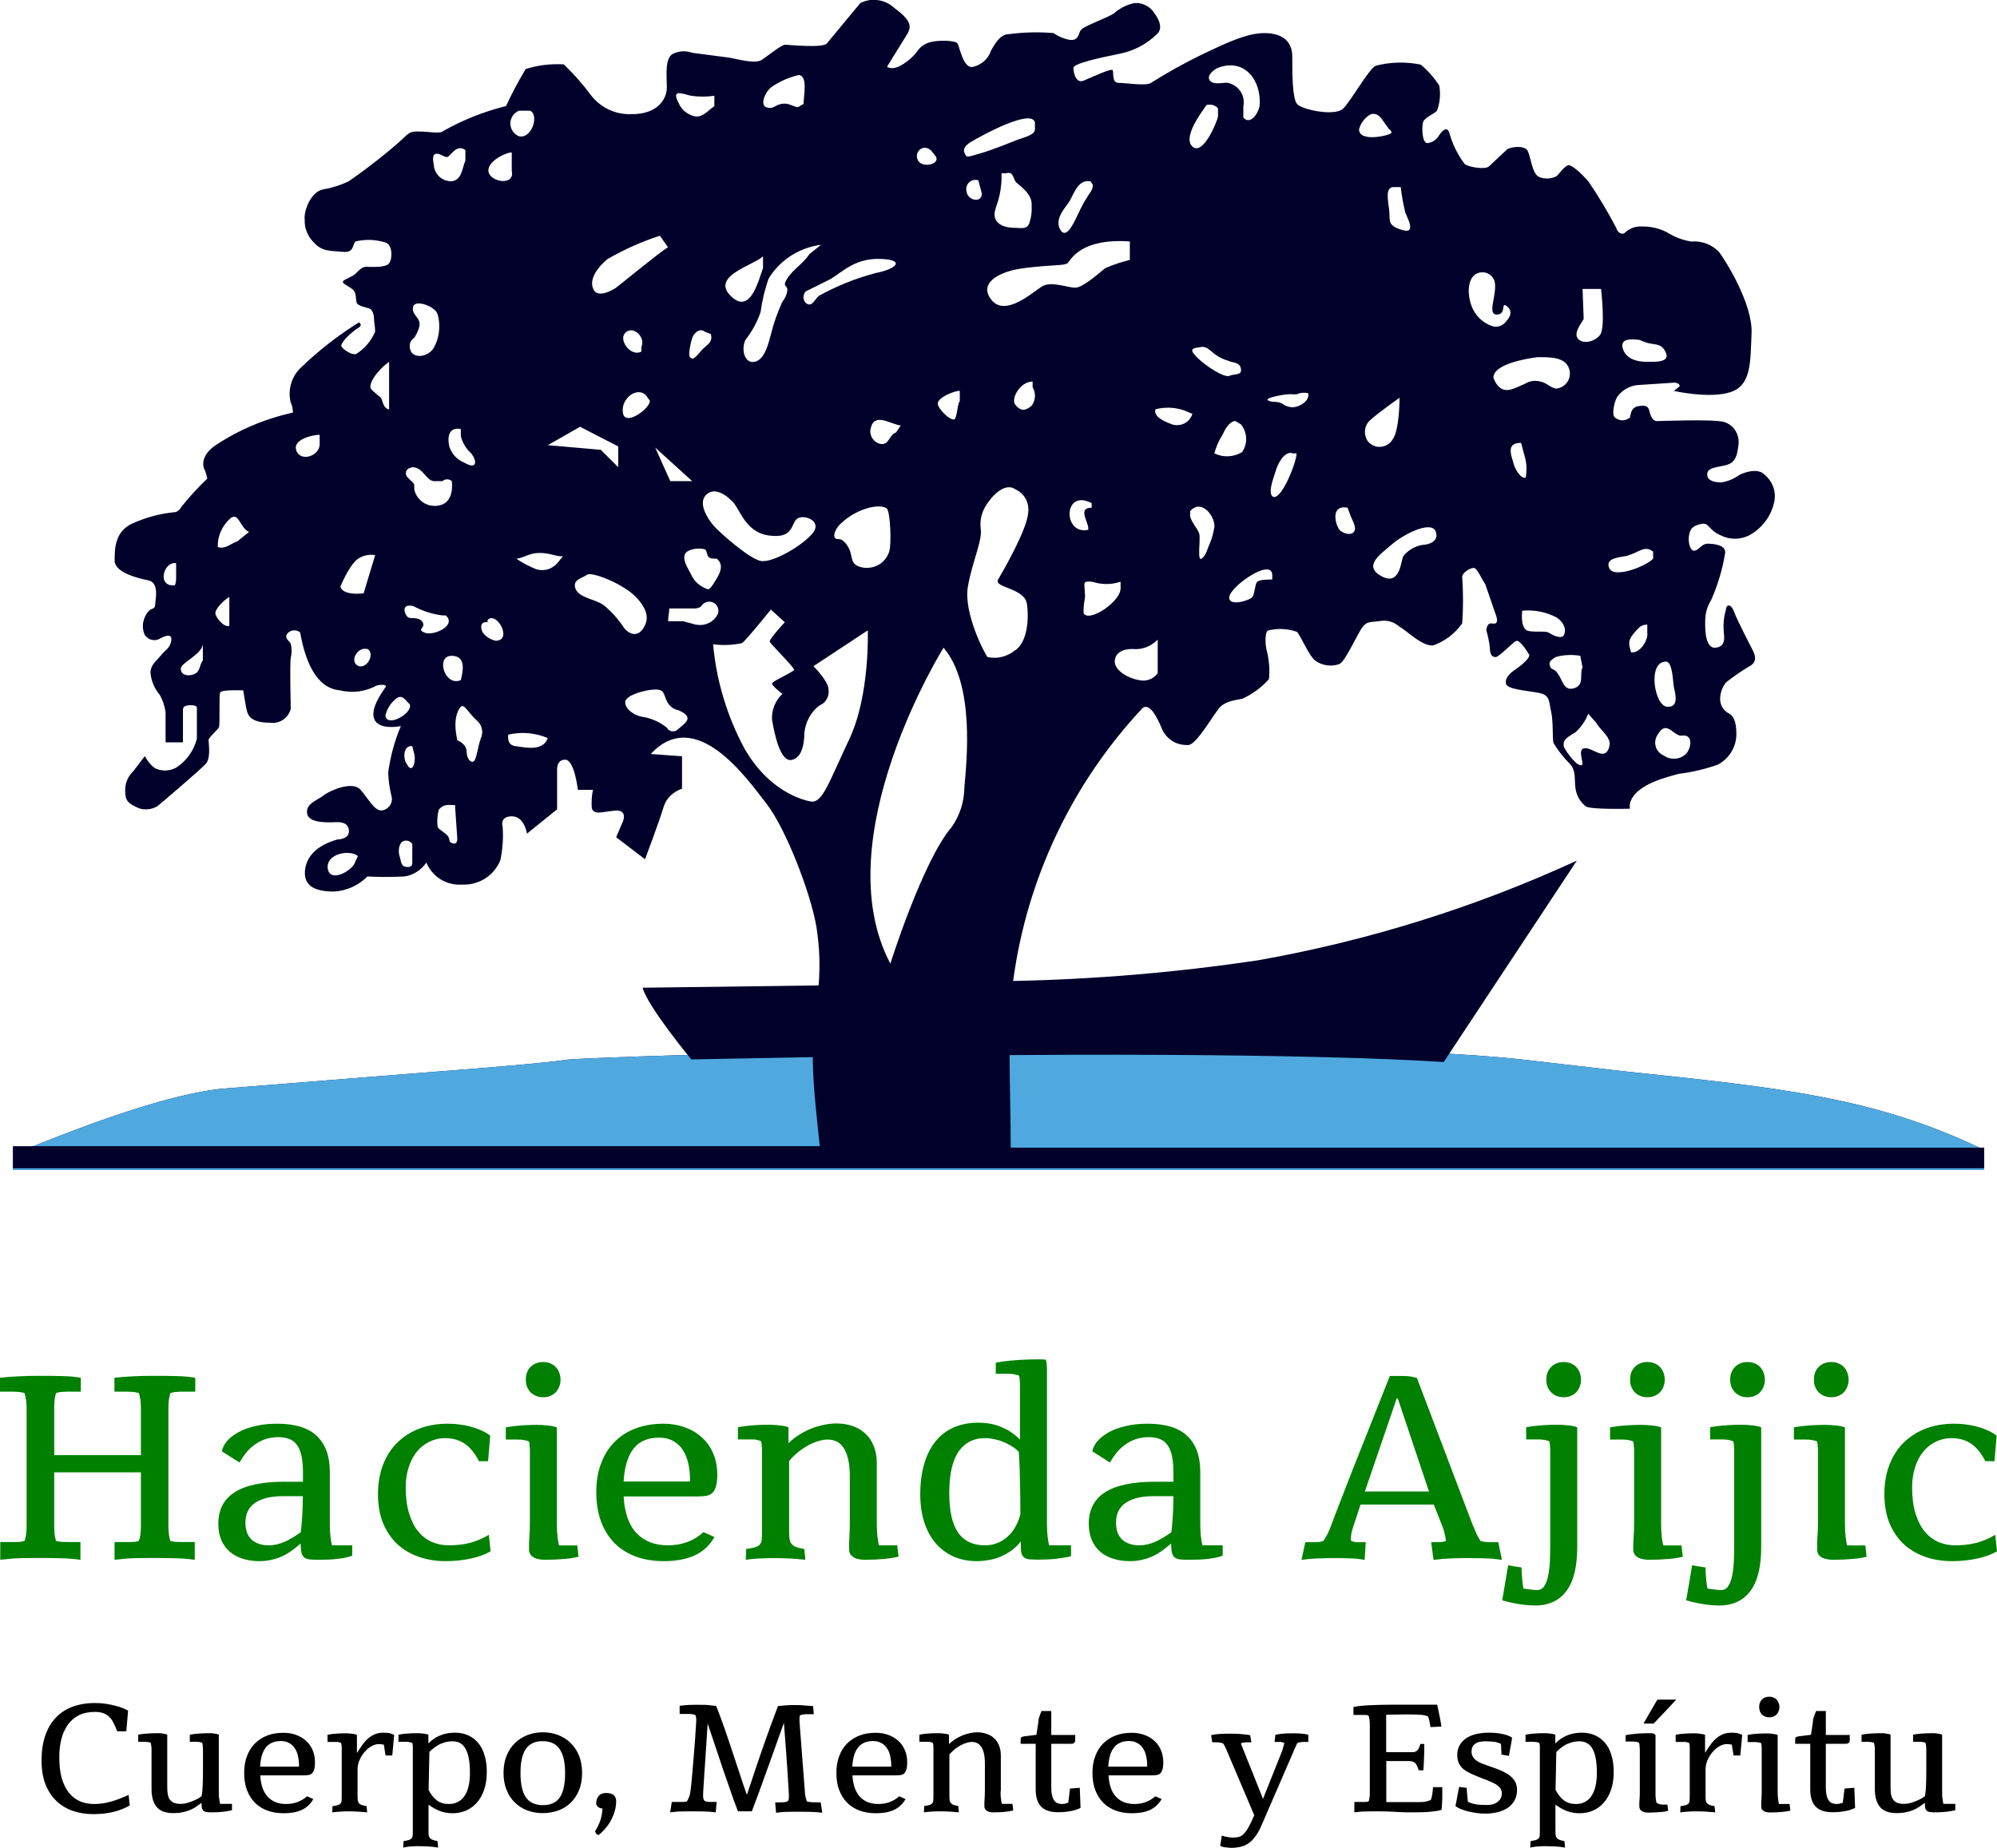 <svg xmlns="http://www.w3.org/2000/svg" id="Layer_1" data-name="Layer 1" viewBox="0 0 157.61 145.87"><defs><style>      .cls-1 {        fill: #4fa9df;      }      .cls-2 {        fill: green;      }      .cls-3 {        fill: #00002a;      }    </style></defs><path class="cls-3" d="M156.23,90.6c-8.5-4.02-15.9-4.75-28.05-6.03l-7.86-.91c-17.63-2.01-73.91-.27-75.64,0-1.74.27-6.39.64-12.33,1.1l-14.89,1.19c-5.12.55-13.06,3.84-15.16,4.66h-1.28v1.74h155.58v-1.74h-.37Z"></path><path class="cls-1" d="M156.23,90.6c-8.5-4.02-15.9-4.75-28.05-6.03l-7.86-.91c-17.63-2.01-73.91-.27-75.64,0-1.74.27-6.39.64-12.33,1.1l-14.89,1.19c-5.12.55-13.06,3.84-15.16,4.66h-1.28v1.74h155.58v-1.74h-.37Z"></path><path class="cls-3" d="M156.6,90.6h-76.83c0-2.56-.09-5.02-.09-7.31,24.85-.18,34.26.55,34.26.55l10.51-15.9c-8,3.68-16.45,6.32-25.12,7.86-6.41.96-12.88,1.51-19.37,1.64,1.08-8.08,4.66-15.62,10.23-21.56.55-.37,1.1.64,1.55,1.74.18.37.47.69.82.9.36.21.77.31,1.19.29.64.09,2.1-2.56,2.56-3.01.46-.46,1.28-.55,1.74-.64.8-.37,1.52-.89,2.1-1.55.08-.77.01-1.54-.18-2.28-.09-.27-.18-1.37.09-1.55.75-.2,1.55-.16,2.28.09.27.18.91,1.83,1.46,2.28.27.2.59.32.92.37.33.05.68.01.99-.1.46-.18,1.46-2.47,1.83-2.92.37-.46.55-.37,1.28-.46.29-.06.59-.06.88.02.29.08.55.23.77.43.55.27,1.74,1.55,2.65,1.46.92-.33,1.72-.94,2.28-1.74.09-1.22.09-2.44,0-3.65,0-.37.64-.73.91-.73s.64.91.91,1.28l.82,2.38c.18.46.18.82-.27.73-.46-.09-.46.55-.46.55.12.42.21.85.27,1.28,0,.64.18.82.46.82s1.37-1.19,1.64-1.28c.27-.09.91.91,1.01,1.1.09.18-.46.73-1.01,1.1-.55.37-.91.73-.82,1.19.09.46,1.83.55,2.65.73.82.18.73.64.91,1.46.18.82.09,2.01.18,2.47.36.6.79,1.15,1.28,1.64.55.55.36,1.37.46,1.92.07.58.36,1.1.82,1.46.46.27,3.47.18,3.47.18v-.37c.37-1.64,3.29-2.19,3.84-2.38,1.06-.13,2.1-.37,3.11-.73.45-.24.82-.59,1.08-1.03.26-.44.39-.93.38-1.44,0-1-.27-1.37-.55-1.55-.21-.1-.39-.25-.52-.45-.13-.19-.2-.42-.21-.65-.01-.5.15-.98.46-1.37.64-.5,1.31-.96,2.01-1.37.46-.37.27-.82.09-1.19-.18-.37-1.19-2.28-1.46-3.01-.27-.73-.64-.55-.64-.18-.16.53-.22,1.09-.18,1.64,0,.37.27,1.28-.64,1.37-.91.09-.82-1.83-.82-2.1,0-.58.15-1.15.46-1.64.52-1.17.89-2.39,1.1-3.65.18-.73-.91-.82-1.37-.82s-.64.46-1.01.55c-.37.09-.55-.73-.46-1.19.09-.46.18-.73.91-.91s.55.46,1.64.91c.39.19.82.27,1.26.24.43-.03.85-.18,1.21-.42.46-.3.85-.69,1.15-1.14.3-.46.5-.97.59-1.51.05-.38,0-.76-.15-1.11-.14-.35-.38-.66-.68-.9-.55-.55-1.74-.09-2.01.09-.41.29-.88.48-1.37.55-.64,0-1.19-.18-1.1-.73s1.19-.46,1.74-.73c.55-.27.64-.82.73-1.64.02-.36-.08-.71-.27-1.01s-.49-.52-.82-.64c-.64-.27-5.12-.09-5.39-.09s-.46-.37-.55-.73c-.09-.37-.18-.55-.82-.46-.64.09-.64.55-.73.91-.17.14-.38.22-.59.22s-.43-.08-.59-.22c-.27-.18-.09-1.19.18-1.64.18-.25.42-.46.68-.62.27-.16.56-.26.87-.3l2.74-.18c.64-.09.64.27.64.27l-.46.37s2.83.64,4.48.09c1.65-.55,1.55-2.38,1.65-4.66.09-2.28-2.01-5.66-2.56-6.39-.28-.3-.62-.52-1-.67-.38-.14-.79-.2-1.19-.16-.68-.11-1.34-.36-1.92-.73-.62-.32-1.31-.48-2.01-.46-.23-.01-.47.02-.69.1-.22.08-.42.2-.59.36-.27.27-.64,0-.73-.37-.66-1.26-1.39-2.48-2.19-3.65-.55-.64-1.28-1.28-1.55-1.28s-.73.64-.91.82c-.18.18-.91.37-1.46.09-.55-.27-.64-1.74-.91-2.1-.27-.37-1.19-.27-1.55-.09l-1.46,1.37c-.27.27-1.55.09-1.92-.18-.54-.71-.94-1.52-1.19-2.38-.18-.73-.64-.18-.82.09-.09.17-.22.32-.38.43-.16.11-.34.18-.54.21-.46,0-.46-1.28-.36-1.64.09-.37.82-.64,1.1-.91.24-.64.3-1.34.18-2.01-.41-.61-.9-1.17-1.46-1.64-1.18-.24-2.4-.21-3.56.09-.55.27-1.92,2.74-2.56,3.38-.64.64-3.29.09-3.65-.37-.37-.46-.37-2.47-.37-3.75s-.91-1.92-2.47-1.83c-1.55.09-3.75,1.28-4.57,1.64-1.41.68-2.79,1.45-4.11,2.28-.37.27-2.01,0-2.56,0s-.37-.82-.46-1c-.09-.18-1.64.55-2.28.82-.64.27-.82-.64-.82-1s2.19-.82,3.56-1.1c1.14-.21,2.19-.75,3.01-1.55.64-.55,0-1.46-.37-1.92-.17-.19-.39-.33-.62-.43-.24-.09-.49-.14-.75-.12-.61.12-1.18.41-1.64.82-.37.27-2.1.91-2.47,1.19-.37.27-.18.55-.55.82-.37.27-1.37-.18-1.74-.46-1.19-.1-2.38-.07-3.56.09-.73,0-1.19,1-1.37,1.28-.1.31-.28.59-.52.82-.24.22-.53.38-.85.46-.82.27-1.1-1.55-1.28-1.83-.18-.27-1.64-.27-2.19-.09-.41.11-.77.37-1,.73-.39.5-.89.91-1.46,1.19-.64.27-.91,0-.91,0l1.64-2.65c.27-.55.27-1-1.1-2.01-.35-.32-.8-.53-1.27-.59-.47-.07-.95.01-1.38.23l-2.65,3.2c-.37.37-3.01.09-3.29.09s-1.28.82-1.83,1.19c-.55.37-2.01-.09-2.65-.18l-2.83-.37c-.25-.09-.52-.13-.79-.12-.27.02-.53.09-.77.21-.64.37-.46,1.74-.46,2.65s-.73,2.1-2.74,2.1c-.63.03-1.27-.09-1.84-.36-.57-.27-1.07-.68-1.45-1.19-.63-.85-1.34-1.64-2.1-2.38-1.02-.06-2.04.06-3.01.37-.57.95-1.09,1.92-1.55,2.92-1.76.44-3.45,1.11-5.02,2.01-.18.18-1.19,0-1.83,0s-.73,0-1.37.64c-1.33,1.18-2.74,2.28-4.2,3.29-.64.31-1.31.52-2.01.64-1,.18-1.55,1.74-1.46,2.38-.02.34.04.68.17.99.13.32.32.6.56.83.64.73,1.37.64,2.28.73.91.09.73-.55,1-.82.78-.19,1.61-.16,2.38.09.55.18.55,1.28.27,1.64-.27.37-1.55.27-1.83.27s-.55.27-.82.55c-.27.27-1,.46-1,.64s.55.37.82.64c.27.27.18.73.27,1,.09.27.73.37,1,.46.27.09.37.55.37.82s.09.64.09,1.01c-.3.71-.81,1.32-1.46,1.74-.27.18-1-.27-1.19-.55-.18-.27.82-1.19,1.28-1.46.46-.27.09-.46.09-.46-1.64,1.02-3.18,2.22-4.57,3.56-.37.34-.64.78-.78,1.26-.14.48-.16.99-.04,1.48.12.26.18.54.18.82-2.22.49-4.33,1.38-6.21,2.65-1.1.82-.91,1.64-.73,1.92.08.21.14.42.18.64-.72.69-1.39,1.42-2.01,2.19-.27.46-.55.46-.55.46-1.17.11-2.31.42-3.38.91-1.37.64-1.37,2.01-1.37,2.92s1.74,1.37,2.65,1.55c.91.18.55,1.55.55,1.92s-.27.27-.46.46c-.25.25-.41.56-.48.9-.07.34-.03.7.11,1.02.06.1.15.19.25.26.1.07.21.12.33.14.12.03.24.03.36,0,.12-.02.23-.07.34-.14.18-.09.91-.46.82.18-.09.64-.46.73-.82,1.19-.37.46-.82.73-.82,1.37.05.64.31,1.25.73,1.74.24.42.39.89.46,1.37v2.38h1.37v-2.56c0-.27.18-.37.64-.37s.46.18.46.18v2.47c-.24.94-.83,1.76-1.64,2.28-.24.13-.5.2-.77.22-.27.02-.54-.03-.79-.13-.46-.18-.91-1-.91-1l-.91,1.19c-.21.2-.38.44-.49.71-.11.27-.16.56-.15.85,0,.82.27,1,1.1,1.37.24.08.5.1.75.07.25-.03.5-.12.71-.25,0,0,3.47-2.92,3.84-3.38.37-.46.18-1.64.18-1.83s.73-.82.82-1c.09-.18,0-2.47.09-2.74.09-.27,1.83-.18,1.83-.18,0,0,.18,1.19.27,1.55.09.37.27,1,1.83,1,.36.06.73-.03,1.04-.23.3-.2.52-.51.61-.87,0,0-.09-3.56,0-4.02.09-.36.09-.74,0-1.1-.09-.27-.64-.46-.18-.91.13-.1.29-.16.46-.16s.33.06.46.16c.37,2.1,1.19,4.39,3.11,4.57.99.25,2.03.12,2.92-.37.27-.09.82-.09.73.09-.09.18-1.28,1.64-.91,2.56.37.91,2.1.55,2.1.55-.5,1.17-.83,2.4-1,3.65.02.65.11,1.29.27,1.92.03.13.03.26,0,.38-.03.13-.08.25-.16.35-.08.1-.18.19-.29.25-.11.06-.24.1-.37.11-.55,0-1-.91-1.64-1.64-.64-.73-2.47.09-2.92.46-.46.37-1.46.64-1.28,1.46.18.82,2.01.64,2.38.64s.91.09.91.73-.91.64-.91.64c-1.64.46-2.47,1.37-2.56,2.47-.09,1.1.64,1.64,2.28,1.64,1-.05,1.94-.48,2.65-1.19.97.05,1.95.05,2.92,0,.35-.05.68-.18.98-.37.3-.19.56-.44.75-.73.23.55.63,1.01,1.13,1.33.51.31,1.1.45,1.7.41.64.03,1.27-.14,1.81-.48.54-.34.96-.85,1.2-1.44.18-.87.25-1.76.18-2.65,0,0-.27-.82.73-.82s1.19,1.37,1.19,1.37l2.38-1.92v-2.92c0-.18-.09-1,.64-1s1,2.38,1,2.38h1.19c-.1.48-.13.97-.09,1.46.18.55.82.27,1.83.18,1-.09.64.82.64.82l-.55,1.28,2.28,1.74s1.1-2.92,1.46-4.11c.1-.35.29-.66.55-.91.26-.25.57-.44.91-.55v-2.56l-2.47-.18c3.56-3.84,7.58,1.92,9.14,3.93,1.55,2.01,3.47,7.03,3.93,9.68.25,1.54.31,3.1.18,4.66l-13.89.18c.37,1.46,3.84,5.66,3.84,5.66l9.59-.18c0,2.28.37,5.21.55,7.03H1.02v1.74h155.58v-1.64ZM132.66,58.08c1-.18.82.91.46,1.37-.23.25-.54.41-.88.44-.34.03-.67-.06-.95-.26-.15-.06-.28-.16-.39-.29-.11-.12-.19-.27-.23-.43-.04-.16-.05-.32-.02-.48.03-.16.09-.31.19-.45.64-1.1,1.1-.09,1.74.09h.09ZM131.47,52.23h.09c.46.18.46,1.55.55,2.01.09.46.46,1.64-.55,1.55-1-.09-1.55-3.56-.09-3.56ZM129.37,26.83l.46.18c.73.27,1.28,0,1.64.82.37.82-.91.73-1.55.73s-1.55-.18-1.83-1c-.27-.82.55-.82,1.28-.73ZM119.41,36.42c-.27-.82-.37-1.46.64-1.46l.27,1.01c.17.56.2,1.16.09,1.74-.46.09-.91-.82-1-1.28ZM120.51,49.76c-.55-.27-.37-1.55-.37-1.55.95-.09,1.9.1,2.74.55.64.46.73,1,.55,1.37s-.91,0-1.19-.18c-.27-.18-1.28,0-1.74-.18ZM122.34,52.59c-.18-.37.18-.55.46-.73.63-.17,1.28-.2,1.92-.09l.18.91c-.27.55.18,1.37-.64,1.64-.82.27-.91-.55-1.28-1.1-.36-.55-.55-.27-.64-.64ZM127,58.99c-.37,1.19-1.37-.09-2.01.09-.64.18.46,1.83-.55,1.19-.4-.37-.74-.8-1-1.28-.18-.64.36-.82.91-1.19.44-.4.79-.9,1-1.46l.64.73c.36.64,1.28,1.19,1,1.92ZM128.73,51.5c-.18-.64-.27-.91.18-1.46.46-.55.64-.73,1.1-.73v.64c.09.55-.55,1.64-1.28,1.55ZM128.55,43.82c.73-.18,1.28-.82,1.92-.27v.55c-.46.55-3.11,1.64-3.47.73-.37-.91,1.19-.82,1.55-1ZM124.9,22.81h1.46s.37,3.11-.09,3.65c-.46.55-1.37.73-1.74.27-.36-.46.27-1.19.46-1.55l-.09-2.38ZM121.24,28.2c.73,0,2.01-.09,2.47.64.11.17.18.37.19.58.01.21-.03.41-.12.6-.09.18-.23.34-.4.46-.17.11-.37.18-.58.2-.46-.09-.73-.46-1.19-.55-.21-.06-.44-.08-.66-.05-.22.03-.43.11-.62.23-.91.37-1.64.91-2.28-.09l-.18-.37c-.09-1.1,2.65-1.55,3.38-1.64ZM116.49,21.63c.13-.08.27-.12.42-.13.15-.01.3,0,.44.06.14.05.27.14.37.24.1.11.18.24.23.38.27,1-.64,2.65.18,2.65s.27-1.1.82-.64c.55.46.09,1-.09,1.19-.12.17-.29.29-.49.36-.2.07-.41.07-.61,0-.38-.13-.73-.35-1.01-.63-.28-.28-.5-.63-.63-1.01-.27-.73-.37-2.01.36-2.47ZM108.18,33.14c.46-.46,2.28-1.74,2.28-1.74,0,0,0,2.56-.55,3.29-.09.16-.23.3-.39.4-.16.1-.34.16-.53.18-.19.02-.38,0-.55-.08-.17-.07-.33-.18-.46-.32-.19-.26-.28-.58-.25-.9.03-.32.19-.62.43-.83ZM113.29,41.91c.36.82-.55,1.1-1,1.1-.62.1-1.17.42-1.55.91-.18.46-.27,2.38-1.74,1.55-1.46-.82,0-1.74.82-2.47.82-.73,3.01-1.92,3.47-1.1ZM110.55,14.77c.08.68.2,1.35.36,2.01.18.46.91,1.74-.27,1.37-1.19-.37-.91-.73-1-1.55-.09-.82-.37-1.92.46-1.83h.46ZM108.18,9.02c.64-.18.91.46,1.19.82l.27.37q.18.09.18.27c0,.18-2.56.82-2.56-.27.06-.25.18-.48.34-.69s.35-.37.58-.5ZM106.35,40.08l.18.46c.09.37.55,1,.37,1.37-.18.37-.73.27-1.1,0-.36-.27-.91-2.1.55-1.83ZM13.81,46.2c-1.46.18-.91-1.92.09-1.74v1.1c.01.22-.02.43-.09.64ZM16,52.14c-.27.37-.18.91-.73,1.1-.55.18-1,0-1-.46s1.64-1.1,1.74-1.92v1.28ZM18.1,49.4c-.37.18-1.1-.64-1.1-1s.64-1,1.1-1.28v2.28ZM18.74,42.73c-.55.18-.91.64-1.55.46-.02-.41.06-.82.22-1.2.16-.38.4-.72.7-1,.73-.73.82.73,1.55,1l-.91.73ZM25.23,34.96c.09,1.01-1.46,1.55-1.83.64-.37-.91,1.28-1.28,1.83-1.28v.64ZM28.06,67.94c-.09.73-2.01,1.83-2.19.64-.18-1.19,1.74-1.55,2.38-1l-.18.37ZM77.21,14.23l.27,1c.09.82-1.1.64-1.19-.09-.04-.13-.04-.26-.01-.39.03-.13.1-.25.19-.34.09-.09.21-.16.34-.19.13-.03.26-.03.39.01ZM80.13,51.32c-.3.25-.65.43-1.03.53-.38.1-.78.1-1.16.02-.18-.18-1.92-3.47-1.55-5.57.37-2.1,1.19-3.65,1-4.66-.05-.57.08-1.15.37-1.64.37-.64,1.46-2.01,2.38-1.37.34.15.63.42.81.75.18.33.25.71.2,1.08-.09,1.37-2.01,4.66-2.38,5.3-.37.64,2.1.64,2.28,1.92.18,1.28,0,3.01-.91,3.65ZM81.41,32.04c-.55.46-.91.37-1.28-.09-.37-.46.37-1.83,1.37-1.83v.46c.14.22.2.48.18.75-.02.26-.11.51-.28.72ZM86.16,39.71v.37c-1.19,0-.18,1.19-.27,1.74-2.01.46-2.01-3.29.27-2.1ZM85.52,48.39c-.01-.37.02-.74.09-1.1.09-.27-.09-1.1,0-1.28.09-.18.64-.09.91,0,.64.15,1.3.12,1.92-.09v.46c.09,1.1-2.56,2.83-2.92,2.01ZM95.48,42.91c-.18.37-.27.91-.64,1.19-.37.27-.09-1.46-.18-1.92-.09-.46-.82-1.1-.73-1.64v-.18c.82-1,1.92.27,1.92,1.19-.07.47-.19.93-.37,1.37ZM94.84,27.38c.46,0,.64.27,1,.55.33.25.7.44,1.1.55.37.18.91.09,1,.64.09.55-.55.37-.91.55-.37.18-1.83-.73-2.56-1.46-.73-.73-.27-.73.37-.82ZM95.84,35.79c.14-.52.35-1.01.64-1.46.18-.37.46-1,1-1.1l.46.27c.25.31.39.69.41,1.08s-.1.79-.32,1.11c-.33.2-.7.31-1.08.33-.38.02-.76-.06-1.11-.23ZM100.41,39.17c-.36-.37.18-1.64.28-2.01.09-.37.64-1.64,1.37-1.37h.27c0,.73-1.28,3.93-1.92,3.38ZM102.06,31.13h.27c.29-.13.61-.16.91-.09.18.64-.82,1.19-1.37,1.1-.55-.09-.55-.27-.91-.37-.37-.09-.64,0-.91-.18-.27-.18,1.55-.55,2.01-.46ZM100.41,45.29v.46h-.09c-.27,0-.91,0-1.1.18-.18.18-.18.91-.37,1.19-.18.27-1.92.82-1.83,0,.09-.82,3.2-3.01,3.38-1.83ZM96.12,5.36c2.1-.82,3.47,1,3.29,3.01-.09.55-.73,1.55-1.28.91v-.91c.04-.2.04-.41,0-.62-.04-.2-.13-.4-.25-.57-.12-.17-.27-.32-.45-.43-.18-.11-.37-.18-.58-.22-.46,0-1.1.18-1.37-.18-.27-.37.27-.82.64-1ZM95.21,8.29c.16-.04.33-.04.5,0s.31.14.42.27v.64c-.09.46-1.19,3.11-2.01,2.38-.82-.73.73-2.74,1.1-3.29ZM91.19,32.31c.75-.2,1.55-.16,2.28.09l.64.27c-.05.16-.14.32-.25.45-.11.13-.25.24-.4.31-.15.08-.32.12-.49.13-.17.01-.34-.01-.5-.07-.46-.18-1.46-.55-1.28-1.19ZM91.37,50.49v2.65c-.16.23-.38.4-.65.5-.26.1-.55.11-.82.05-1-.18-1.92-.82-1.92-1.46s.55-1,1.37-1c.37.04.74,0,1.09-.13.35-.13.66-.33.92-.6ZM84.43,15.87c.37-.73.73-1.74,1.64-1.55l.18.27c0,.46-.27.64-.46,1-.25.38-.46.77-.64,1.19-.18.27-.91,2.28-1.46,1.37-.55-.91.55-1.92.73-2.28ZM84.24,20.8c.27-.27,1-2.01,4.93-1.74v1.46c-.66.16-1.3.37-1.92.64-.27.18-1.74,1.55-2.38,1.55s-1.92-.55-2.65-.09c-.73.46-2.83,2.38-3.93,1.1-1.1-1.28.37-2.28,2.56-2.56,2.19-.27,3.11-.18,3.38-.37ZM78.58,16.42c.34-.87.5-1.81.46-2.74h.37c.55-.18.55.37.73.64.18.27,1.37.91,1.28,1.92.03.46-.03.93-.18,1.37-.18.55-.73.37-1.28.37s-1.83-.27-1.37-1.55ZM76.93,11.03c.64-.37,4.48-2.47,4.75-1.37v.46c.09.55-.91.73-1.37.91-.46.18-2.01.82-3.01,1.1-1,.27-1,.37-1.19-.09-.18-.46.46-.82.82-1ZM75.75,30.85v.82c-.18.18-.18,1-.37,1.37-.18.37-1.37-.73-1.37-1.19s1.28-1,1.74-1ZM73.46,11.85l.37.46c.46.64-1,1-1.37.37-.37-.64.37-1.37,1-.82ZM74.47,51.13c2.47,2.92,1.83,8.86,1.64,11.05-.01,1.11-.36,2.2-1,3.11-2.28,2.65-4.84,10.78-4.84,10.78-5.21-9.87,4.2-24.94,4.2-24.94ZM68.26,44.83c-1.37-.18-.82-.91-1.37-1.74-.55-.82-.82-.37-1-.64-.18-.27.18-.91.55-1.19.62-.57,1.38-.98,2.19-1.19.37-.09,1.1-.18,1.37.09.27.27.37,2.83.18,3.38-.12.4-.38.75-.73.98-.35.23-.77.34-1.19.3ZM71.09,33.59l-.37.55c-.55.18-.55,1-1.19.91-.13-.02-.26-.07-.37-.14-.11-.07-.21-.17-.29-.28-.08-.11-.13-.24-.16-.37-.03-.13-.03-.27,0-.4.27-1.37,1.55-.37,2.38-.27ZM65.61,21.99c.91-.55,1.92-1.64,3.93-1.55,2.01.09,1.1.82-.37,1.1-1.59.41-3.13,1.03-4.57,1.83-.37.37-.55.91-1,.55-.06-.06-.11-.13-.14-.21-.03-.08-.05-.16-.05-.25s.02-.17.05-.25c.03-.08.08-.15.14-.21l2.01-1ZM64.78,19.34l-.91.73c-.46.73-1.28,1.19-1.74,1.92-.46.73.09.46,0,1-.09.55-.37.73-.46,1-.34.77-.62,1.56-.82,2.38-.18.64-.46,2.01-1.28,2.19-.82.18-1.1-1-.73-1.74.52-.66.92-1.4,1.19-2.19.12-.9.33-1.79.64-2.65.44-.72,1.04-1.33,1.75-1.79.71-.46,1.52-.75,2.36-.86ZM60.95,6.83c.64-.43,1.35-.74,2.1-.91.73.09.37,1.64.37,2.28l-.46.27c-.46-.09-.73-.37-1.28-.27-.55.09-.64.46-1.19.27-.55-.18-.09-1.28.46-1.64ZM60.22,20.25v.91c-.37,1-1,3.75-2.56,2.19-1.55-1.55,1.74-2.38,2.56-3.11ZM57.75,39.53c.64.55,1,2.47,2.92,2.74,1.92.27,1.74-.82,2.19-1.28.46-.46,2.1.09,1.28,1.1-.82,1-3.2,2.38-4.11,2.19-.91-.18-3.29-2.28-3.75-2.83-.46-.55-1.28-1.83-.46-2.47.82-.64,1.92.55,1.92.55ZM55.65,43.37c.27.27,0,.73.73.73h.18c.73.55.09,1.46-.27,2.01-.37.55-.37.46-.91.18-.36-.21-.65-.53-.82-.91-.27-.55-1-1.55-.18-1.92.41-.17.85-.2,1.28-.09ZM54.46,28.2c-.18-.18.09-1.28.18-1.55.09-.27.55-.82,1-.46l.46.18c.18.64-.27.82-.64,1.19-.37.37-.73,1-1,.64ZM54.55,7.56c.61.09,1.22.09,1.83,0v.82c-.55.37-.82.82-1.46.82-.3-.05-.59-.18-.83-.37-.24-.19-.43-.44-.54-.72-.64-1.19.46-.64,1-.55ZM54.64,37.98h-1.74l-1.19-2.65,2.92,2.65ZM47.97,20.44c1.3-.75,2.68-1.37,4.11-1.83l.64.91c-.64.37-3.84,3.01-4.11,3.2-.27.18-1.37.82-1.74.18-.37-.64,0-1.55,1.1-2.47ZM50.99,31.22l.27.37c.27.46-1.92,2.19-2.1,1-.18-1.19,1.19-2.1,1.83-1.37ZM49.34,26.28c.64-.64,1.64.37,1.28,1.1v.37c-.82.46-1.83-.91-1.28-1.46ZM40.94,8.74h.91c.73.37.09,2.28-.91,2.01-.2-.09-.36-.23-.48-.4-.12-.18-.18-.39-.18-.6s.06-.42.18-.6c.12-.18.28-.32.48-.4ZM40.39,12.03v1.46c.27,1.19-1.64.91-1.83.09-.18-.82,1.37-1.55,1.83-1.55ZM36.65,36.52c-.28-.11-.53-.28-.74-.5-.21-.22-.36-.49-.45-.78-.18-.82,0-1.55.91-1.37v.55c.13.53.41,1.01.82,1.37.55.73.37,1.28-.55.73ZM36.37,53.69c-1.28.55-2.01-1.92-.73-1.92s.82,1.46.73,1.92ZM34.27,12.22c.27-.27.73.18,1,.18s.73-1.1,1.46-.55v.82c-.27.64-.27,1.55-1.1,1.64-.32,0-.63-.1-.88-.3-.25-.2-.42-.48-.49-.8,0-.18-.18-.73,0-1ZM33.08,25.37c-.09-.37-.64-.64-.46-1.19.18-.55,1.74,0,1.92.64.13.46.16.94.1,1.41-.06.47-.22.93-.47,1.33-.55.73-1.92.82-1.83-.37.02-.11.06-.22.13-.31.06-.09.14-.17.24-.24,0,0,.55-.82.37-1.28ZM32.54,36.88c.91,0,1.1,1.19,1.83,1.1h.55c.1-.09.23-.14.37-.14s.26.05.37.14c.09.82-.09,1.74-1,1.92-.4.09-.82.02-1.17-.18-.35-.2-.62-.53-.75-.92-.09-.18,0-.46-.09-.64l-.55-.55c-.18-.37,0-.64.46-.73ZM28.33,52.59c-.73-.27-.27-1.28.37-1.37h.27c.64.27.09,1.55-.64,1.37ZM28.7,46.84c-1.83.18-1.83-.55-1.83-.55,0,0,.64-1.55,1.28-2.1.2-.16.44-.28.69-.34.25-.06.51-.07.77-.03l-.91,3.01ZM30.07,31.4c-.29-.22-.57-.47-.82-.73-.18-.64,1-1.83,1.46-2.1v3.75c-.46-.09-.46-.55-.64-.91ZM30.43,56.43c.12-.46.37-.87.73-1.19.37-.37.64-.27,1,.18l.18.18c.27.73-1.92,1.92-1.92.82ZM32.54,68.12c0,.37-.37.37-.64.27-.27-.09-.27-.55-.37-.82-.09-.27-.09-.82.18-1.1.06-.05.14-.08.22-.1.08-.02.16-.02.24,0,.08.02.15.05.22.1.06.05.12.11.15.18v1.46ZM32.08,60.27c-.27-.37-.27-1.46.46-1.37l.18.73c.09.55-.18,1.55-.64.64ZM33.54,49.95c-.73-.27.09-.37-.18-.82-.27-.46-.82-.27-1.1-.37s-.73-1.19.37-.91c.71.38,1.48.63,2.28.73h.27c.91.82-1.01,1.64-1.64,1.37ZM35.73,66.57c-.37-.09-.18-.27-.37-.55-.18-.27-.64-.46-.82-.73-.06-.46-.03-.92.09-1.37.37-.46.73-.37,1.28-.37l.18,2.65c0,.27-.09.46-.37.37ZM37.93,58.35c-.18.46-.27,1.28-.46,1.64-.18.37-.64,0-.64-.64s-.73-.91-.73-.91c-.37-1.55,0-2.38.27-2.65.27-.27.64.55,1.28,1.1.21.18.34.42.39.68.05.27,0,.54-.12.78ZM39.11,50.58c-.4-.09-.76-.31-1-.64-.18-.27-.27-.91.37-.82v-.18c.73-.73,2.01,1.64.64,1.64ZM40.67,58.9c-.73-.09-.55-.91-.55-.91,1.04-.24,2.13-.14,3.11.27-.37,1.1-1.83.73-2.56.64ZM44.05,44.37c-.19.26-.47.46-.78.56-.31.1-.65.1-.96,0-.55-.22-1.07-.49-1.55-.82.64-.09,1-.46,1.83-.46s1.19.27,1.83.27l-.37.46ZM43.22,35.15l2.56-1.46,3.01,1.55v1.64l-1.37-1.37-4.2-.37ZM47.61,47.75c-.64-.46-1.92-.55-2.19-1.28-.27-.73.55-.82.91-1.1.37-.27,2.92.73,3.93,1.83,1,1.1.91,1.83.46,2.47-.46.64-1.1.37-1.46-.09-.45-.69-1-1.31-1.64-1.83ZM53.55,57.53c-.06.07-.13.13-.22.16-.08.04-.18.05-.27.04-.09,0-.18-.04-.25-.09-.08-.05-.14-.12-.18-.2-.51-.4-1.1-.69-1.74-.82-.82-.09-1.55-.64-1.55-1.19s1.64-1,2.38-1,.64.37.91.91c.08.19.21.35.37.48.16.13.35.21.55.25,1.28.55.55,1,0,1.46ZM54.92,49.31l-1-.27h-1.19c0-.37.09-.64.09-1.01h2.1c.55-.09.37-.27.73-.46.13-.06.28-.09.42-.07.14.02.28.08.39.18.11.1.18.23.22.37.03.14.03.29-.03.43-.16.31-.41.56-.73.71s-.67.19-1.01.11ZM64.05,63.28s-3.11-.37-5.3-4.2c-1.37-2.55-2.21-5.34-2.47-8.22.76.1,1.53.07,2.28-.09.37-.27,2.28-2.65,2.28-2.65l1.1,1s-1.28,1.37-1.19,1.55c.09.18,1.92,2.01,1.92,2.19s-1.74.91-1.74,1.1.82.82.82.82c-.28.25-.49.57-.63.91-.14.35-.21.72-.19,1.1.18,1.1.64,3.38,1.55,3.2.91-.18,1-1.55,1-2.1.04-.43.16-.84.36-1.22.2-.38.48-.71.82-.97.25-.1.46-.28.59-.51.13-.23.18-.5.14-.77,0-.64-1.19-1.83-1.19-1.83l4.29-2.83s.18,5.12-1.46,8.59c-1.64,3.47-2.1,5.02-3.01,4.93Z"></path><path class="cls-2" d="M11.12,116.23h-6.84v4.17c0,.28.01.52.03.72.03.19.06.37.11.52.15.05.31.07.48.08.17,0,.36.01.55.01h.9v1.4c-.54-.07-1.04-.11-1.51-.12-.46-.01-.91-.02-1.36-.02-.6,0-1.18,0-1.74.01-.56.01-1.13.06-1.72.13v-1.4h.89c.2,0,.38,0,.55-.01.17,0,.33-.03.48-.08.11-.29.16-.7.16-1.21v-9.26c0-.26-.02-.49-.05-.68-.03-.19-.07-.37-.12-.52-.15-.05-.31-.08-.48-.09-.17-.01-.35-.02-.55-.02h-.9v-1.1c.46-.05.94-.09,1.44-.11.5-.03,1.05-.04,1.66-.04.65,0,1.25,0,1.81.02.56.01,1.05.06,1.47.13v1.1h-.93c-.19,0-.38,0-.55.02-.17,0-.33.04-.48.09-.05.15-.08.33-.11.52-.02.19-.03.42-.03.68v3.7h6.84v-3.7c0-.26-.01-.49-.04-.68-.03-.19-.07-.37-.12-.52-.15-.05-.31-.08-.48-.09-.17-.01-.36-.02-.55-.02h-.9v-1.1c.46-.05.94-.09,1.44-.11.5-.03,1.05-.04,1.66-.04.65,0,1.25,0,1.81.02.56.01,1.05.06,1.47.13v1.1h-.93c-.19,0-.38,0-.55.02-.17,0-.33.04-.48.09-.05.15-.09.33-.12.52-.03.19-.04.42-.04.68v9.23c0,.28.01.52.04.72.03.19.06.37.11.52.15.05.31.07.48.08.17,0,.36.01.55.01h.9v1.4c-.54-.07-1.04-.11-1.51-.12-.47-.01-.92-.02-1.37-.02-.6,0-1.18,0-1.74.01-.55.01-1.12.06-1.71.13v-1.4h.89c.19,0,.38,0,.55-.01.17,0,.33-.03.48-.08.11-.27.16-.68.16-1.21v-4.21ZM23.74,120.95c.04-.36.08-.77.11-1.22.03-.46.05-1,.05-1.62h-1.58c-.95,0-1.68.18-2.19.53-.51.35-.76.87-.76,1.56,0,.6.17,1.05.5,1.35.33.29.78.44,1.34.44.42,0,.85-.1,1.28-.29.43-.2.85-.45,1.25-.75ZM27.8,122.81c-.34.12-.72.2-1.15.25-.43.05-.9.07-1.42.07-.27,0-.51,0-.7-.02-.19-.01-.34-.05-.46-.12-.11-.07-.2-.18-.25-.33-.05-.15-.08-.35-.08-.61l-.02-.2c-.2.18-.41.35-.64.52-.23.17-.47.32-.74.45-.27.13-.55.23-.86.3-.31.08-.64.12-1,.12-.47,0-.91-.06-1.31-.19-.4-.12-.74-.3-1.03-.55-.29-.25-.51-.55-.67-.92-.16-.37-.24-.8-.24-1.29,0-1.11.43-1.94,1.29-2.49.86-.55,2.17-.83,3.92-.83h1.47v-.68c0-.5-.03-.93-.1-1.28-.07-.36-.18-.65-.33-.88-.15-.23-.34-.4-.59-.51-.25-.11-.55-.17-.9-.17-.4,0-.76.06-1.08.17-.31.11-.59.26-.84.45-.25.18-.47.39-.66.63-.19.24-.36.49-.51.75l-1.39-.88c.05-.27.18-.54.4-.8.22-.26.52-.49.89-.7.37-.21.82-.37,1.33-.49.52-.13,1.1-.19,1.74-.19,1.43,0,2.48.33,3.15.98.67.65,1.01,1.58,1.01,2.81v4.13c0,.38.02.71.05.98.03.27.07.5.12.7h1.6v.82ZM38.72,122.46c-.44.26-.97.45-1.59.58-.61.13-1.26.2-1.95.2-.78,0-1.5-.12-2.15-.35-.65-.23-1.22-.57-1.7-1.02-.47-.45-.84-1.01-1.11-1.66-.26-.66-.39-1.41-.39-2.26s.14-1.68.42-2.37.66-1.28,1.15-1.74c.49-.47,1.07-.83,1.74-1.08.67-.25,1.4-.37,2.19-.37.34,0,.67.02.99.07.33.04.63.1.92.19.29.08.56.18.81.3.25.11.46.24.64.39l-.17,2.01h-.72c-.32-.63-.69-1.09-1.12-1.38-.42-.29-.94-.44-1.56-.44-.45,0-.87.1-1.25.29-.38.19-.71.45-.98.79-.27.34-.49.75-.64,1.23-.15.47-.23.99-.23,1.56,0,.81.09,1.5.27,2.08.18.58.42,1.06.73,1.43.31.37.67.64,1.08.82.41.17.85.26,1.32.26.63,0,1.19-.07,1.7-.2.51-.14,1-.35,1.46-.63l.14,1.3ZM41.5,108.92c0-.43.13-.77.38-1.02.26-.25.59-.38.99-.38.2,0,.38.03.55.1.17.07.31.16.43.28.12.12.21.27.28.44.07.17.11.37.11.58,0,.2-.04.39-.11.56-.07.17-.16.31-.28.44-.12.12-.26.21-.43.28-.17.07-.35.1-.55.1s-.38-.03-.55-.1c-.17-.07-.31-.16-.44-.28-.12-.13-.21-.27-.28-.44-.07-.17-.1-.36-.1-.56ZM45.66,122.89c-.35.09-.74.15-1.18.18-.44.04-.93.06-1.47.06-.15,0-.3-.01-.45-.04-.15-.02-.28-.06-.4-.12-.12-.07-.22-.15-.3-.26-.07-.11-.11-.26-.11-.44,0-.33.01-.65.03-.97.03-.32.04-.69.04-1.11v-5.61c0-.13,0-.27-.02-.41,0-.14-.02-.27-.05-.38-.24-.1-.53-.15-.86-.15h-.97v-.96c.08-.02.2-.04.37-.06.17-.03.37-.05.58-.07.22-.02.46-.04.71-.05.25-.01.51-.02.76-.02.32,0,.62.02.9.05.29.03.52.08.71.15v7.64c0,.38.02.71.05.98.03.27.07.5.12.7h1.44l.1.9ZM54.44,116.95s.02-.05.02-.08v-.09c0-.44-.05-.86-.14-1.25-.09-.4-.23-.75-.42-1.05-.19-.31-.45-.55-.76-.72-.31-.18-.68-.27-1.13-.27-.89,0-1.56.29-2.02.88-.45.59-.71,1.45-.77,2.58h5.23ZM56.39,121.33c-.38.67-.9,1.15-1.57,1.46-.67.3-1.48.45-2.43.45-.81,0-1.54-.12-2.2-.36-.65-.24-1.21-.59-1.68-1.05-.46-.47-.82-1.04-1.07-1.71-.25-.67-.38-1.44-.38-2.31s.12-1.6.37-2.26c.25-.67.6-1.25,1.06-1.71.46-.47,1.01-.82,1.66-1.07.65-.25,1.39-.38,2.2-.38.6,0,1.16.09,1.68.28.52.18.97.44,1.35.79.39.34.69.76.9,1.26.22.5.33,1.06.33,1.69,0,.38-.03.68-.1.91-.06.23-.15.4-.28.52-.12.12-.28.2-.47.24-.19.03-.41.05-.67.05h-5.87c.07,1.29.41,2.26,1.02,2.9.61.64,1.44.96,2.47.96.54,0,1.04-.08,1.51-.25.47-.17.9-.43,1.3-.79l.86.38ZM69.2,120.31c0,.38.02.71.05.98.03.27.07.5.12.7h1.44l.11.89c-.67.17-1.56.25-2.67.25-.14,0-.28-.01-.43-.04-.15-.02-.28-.06-.4-.13s-.22-.15-.3-.26c-.07-.11-.11-.26-.11-.44,0-.33.01-.66.03-1,.02-.35.03-.73.03-1.15v-3.62c0-.53-.05-.97-.14-1.33-.09-.37-.21-.66-.37-.89-.15-.23-.34-.39-.55-.48-.21-.1-.43-.15-.67-.15-.27,0-.55.05-.84.15-.29.09-.57.22-.84.38-.27.16-.53.34-.77.55-.24.2-.44.41-.61.62v5.29c0,.29,0,.54.02.73.01.19.06.34.13.46.08.12.2.22.36.29.16.07.39.12.69.17l.08.85c-.38-.04-.78-.07-1.21-.1-.42-.02-.85-.03-1.29-.03-.4,0-.79.01-1.16.03-.37.02-.72.05-1.04.1l.03-.85c.31-.04.55-.09.72-.14.17-.05.3-.13.37-.23.08-.1.13-.23.14-.38.01-.15.02-.35.02-.59v-6.4c0-.13,0-.26-.02-.39,0-.13-.02-.26-.05-.37-.09-.05-.2-.09-.31-.11-.11-.03-.24-.04-.39-.04h-1.13v-.96c.08-.02.2-.04.37-.06.17-.03.36-.05.57-.07.21-.02.44-.04.69-.05.25-.01.51-.02.76-.02.32,0,.62.02.9.05.29.03.52.08.7.15v1.26c.25-.25.53-.47.83-.66.31-.19.62-.36.95-.49.33-.13.67-.23,1.01-.3.34-.07.67-.11,1-.11.42,0,.82.06,1.2.18.39.12.73.31,1.02.57.29.25.53.58.7.99.17.4.26.88.26,1.44v4.75ZM80.53,119.55c0-.91-.01-1.76-.03-2.57-.01-.81-.04-1.6-.09-2.36-.15-.17-.34-.32-.55-.45-.21-.13-.44-.25-.67-.34-.23-.1-.47-.17-.72-.22-.24-.05-.47-.08-.69-.08-.52,0-.96.1-1.32.31-.36.21-.66.5-.89.88-.23.38-.39.84-.5,1.37-.1.53-.15,1.12-.15,1.77,0,1.41.23,2.46.7,3.13.47.67,1.18,1,2.11,1,.33,0,.64-.05.93-.16.3-.11.57-.27.81-.48.25-.21.46-.47.64-.77.18-.31.32-.65.42-1.03ZM82.63,120.31c0,.38.02.71.05.98.03.27.07.5.12.7h1.73v.86c-.34.09-.73.15-1.16.2-.43.05-.9.07-1.42.07-.23,0-.44,0-.61-.02-.17,0-.32-.04-.43-.1-.11-.06-.2-.15-.26-.28-.05-.13-.08-.32-.08-.56v-.48c-.22.28-.47.52-.74.72-.27.19-.55.35-.85.48-.3.13-.61.22-.94.27-.32.06-.64.09-.97.09-.61,0-1.19-.11-1.73-.33-.53-.22-1-.55-1.41-.99-.4-.44-.72-.99-.95-1.65-.23-.66-.35-1.43-.35-2.3s.1-1.7.31-2.4c.21-.71.5-1.3.89-1.78.39-.49.87-.85,1.43-1.1.57-.25,1.21-.38,1.92-.38s1.3.11,1.84.34c.55.22,1.04.55,1.48.99v-4.18c0-.35-.02-.64-.07-.87-.13-.04-.26-.07-.4-.1-.13-.03-.29-.04-.47-.04h-.97v-.87c.34-.08.8-.14,1.39-.19.59-.05,1.25-.08,2-.08.11,0,.22,0,.31.01.1,0,.19,0,.26.02.03.11.05.24.06.37.01.13.02.28.02.43v12.18ZM92.45,120.95c.04-.36.08-.77.11-1.22.03-.46.05-1,.05-1.62h-1.58c-.95,0-1.68.18-2.19.53-.51.35-.76.87-.76,1.56,0,.6.17,1.05.5,1.35.33.29.78.44,1.34.44.42,0,.85-.1,1.28-.29.43-.2.85-.45,1.25-.75ZM96.5,122.81c-.34.12-.72.2-1.15.25-.43.05-.9.07-1.42.07-.27,0-.51,0-.7-.02-.19-.01-.34-.05-.46-.12-.11-.07-.2-.18-.25-.33-.05-.15-.08-.35-.08-.61l-.02-.2c-.2.18-.41.35-.64.52-.23.17-.47.32-.74.45-.27.13-.55.23-.86.3-.31.08-.64.12-1,.12-.47,0-.91-.06-1.31-.19-.4-.12-.74-.3-1.03-.55-.29-.25-.51-.55-.67-.92-.16-.37-.24-.8-.24-1.29,0-1.11.43-1.94,1.29-2.49s2.17-.83,3.92-.83h1.47v-.68c0-.5-.03-.93-.1-1.28-.07-.36-.18-.65-.33-.88-.15-.23-.34-.4-.59-.51-.25-.11-.55-.17-.9-.17-.4,0-.76.06-1.08.17-.31.11-.59.26-.84.45-.25.18-.47.39-.66.63-.19.24-.36.49-.51.75l-1.39-.88c.05-.27.18-.54.4-.8s.52-.49.89-.7c.37-.21.82-.37,1.33-.49.52-.13,1.1-.19,1.74-.19,1.43,0,2.48.33,3.15.98.67.65,1.01,1.58,1.01,2.81v4.13c0,.38.02.71.05.98.03.27.07.5.12.7h1.6v.82ZM110.23,110.4l-2.51,7.34h5.06l-2.46-7.34h-.09ZM116.25,120.41c.11.28.21.52.3.72.1.19.2.37.3.52.15.04.31.07.46.08.16,0,.33.01.5.01h.44l.29,1.4c-.45-.07-.87-.11-1.27-.12-.39-.01-.78-.02-1.15-.02h-.79c-.25,0-.49.01-.73.02-.24.01-.48.03-.72.04-.24.02-.49.05-.74.08l-.19-1.4h.17c.19,0,.37,0,.54-.01.17,0,.32-.03.45-.08,0-.15-.03-.33-.08-.53-.04-.2-.11-.43-.21-.68l-.66-1.67h-5.78l-.54,1.64c-.08.24-.14.45-.18.63-.03.17-.05.34-.05.49,0,.05.02.09.07.12.05.03.1.05.17.06.07.01.15.02.23.03h.71l-.09,1.4c-.37-.07-.74-.11-1.09-.12-.35-.01-.69-.02-1.03-.02-.51,0-.98,0-1.43.02-.45.01-.92.05-1.43.12l.3-1.4h.46c.18,0,.35,0,.5-.01.16,0,.31-.03.46-.08.11-.15.22-.33.32-.53.1-.2.2-.43.29-.68.08-.22.21-.56.38-1.01.17-.45.38-.98.61-1.57.23-.6.48-1.25.75-1.93.27-.69.55-1.38.82-2.06l2.08-5.25h.92c.3,0,.54.01.71.04.18.03.35.07.51.12l4.41,11.63ZM124.48,122.14c0,1.54-.28,2.69-.85,3.45-.57.77-1.4,1.15-2.48,1.15-.31,0-.61-.02-.92-.06-.31-.04-.58-.09-.83-.14-.29-.06-.57-.13-.84-.21l.47-2.77c.15.03.28.05.41.08.11.02.23.04.34.05.12.02.22.04.31.05,0,.2,0,.4.02.6.02.2.04.38.05.53.02.19.04.36.07.53.14.02.28.04.41.06.11.01.23.03.35.04.13.01.24.02.33.02.23,0,.42-.1.55-.3.14-.2.24-.47.31-.8.07-.33.12-.71.14-1.14.02-.43.03-.87.03-1.32v-7.39c0-.13,0-.27-.02-.41,0-.14-.02-.27-.05-.38-.24-.1-.53-.15-.86-.15h-.97v-.96c.08-.02.2-.04.37-.06.17-.03.37-.05.58-.07.22-.02.46-.04.71-.05.25-.01.51-.02.76-.02.32,0,.62.02.9.05.29.03.52.08.71.15v9.47ZM122.04,108.92c0-.21.03-.41.1-.58.07-.17.17-.32.29-.44.12-.12.26-.21.43-.28s.35-.1.55-.1.38.03.55.1.31.16.43.28c.12.12.21.27.28.44.07.17.11.37.11.58,0,.2-.04.39-.11.56-.07.17-.16.31-.28.44-.12.12-.26.21-.43.28-.17.07-.35.1-.55.1s-.38-.03-.55-.1c-.17-.07-.31-.16-.43-.28-.12-.13-.22-.27-.29-.44-.07-.17-.1-.36-.1-.56ZM128.65,108.92c0-.43.13-.77.38-1.02.26-.25.59-.38.99-.38.2,0,.38.03.55.1.17.07.31.16.43.28.12.12.21.27.28.44.07.17.11.37.11.58,0,.2-.04.39-.11.56-.07.17-.16.31-.28.44-.12.12-.26.21-.43.28-.17.07-.35.1-.55.1s-.38-.03-.55-.1c-.17-.07-.31-.16-.44-.28-.12-.13-.21-.27-.28-.44-.07-.17-.1-.36-.1-.56ZM132.81,122.89c-.35.09-.74.15-1.18.18-.44.04-.93.06-1.47.06-.15,0-.3-.01-.45-.04-.15-.02-.28-.06-.4-.12-.12-.07-.22-.15-.3-.26-.07-.11-.11-.26-.11-.44,0-.33.01-.65.03-.97.03-.32.04-.69.04-1.11v-5.61c0-.13,0-.27-.02-.41,0-.14-.02-.27-.05-.38-.24-.1-.53-.15-.86-.15h-.97v-.96c.08-.02.2-.04.37-.06.17-.03.37-.05.58-.07.22-.02.46-.04.71-.05.25-.01.51-.02.76-.02.32,0,.62.02.9.05.29.03.52.08.71.15v7.64c0,.38.02.71.05.98.03.27.07.5.12.7h1.44l.1.9ZM139,122.14c0,1.54-.28,2.69-.85,3.45-.57.77-1.4,1.15-2.48,1.15-.31,0-.61-.02-.92-.06-.31-.04-.58-.09-.83-.14-.29-.06-.57-.13-.84-.21l.47-2.77c.15.03.28.05.41.08.11.02.23.04.34.05.12.02.22.04.31.05,0,.2,0,.4.02.6.02.2.04.38.05.53.02.19.04.36.07.53.14.02.28.04.41.06.11.01.23.03.35.04.13.01.24.02.33.02.23,0,.42-.1.55-.3.14-.2.24-.47.31-.8.07-.33.12-.71.14-1.14.02-.43.03-.87.03-1.32v-7.39c0-.13,0-.27-.02-.41,0-.14-.02-.27-.05-.38-.24-.1-.53-.15-.86-.15h-.97v-.96c.08-.02.2-.04.37-.06.17-.03.37-.05.58-.07.22-.02.46-.04.71-.05.25-.01.51-.02.76-.02.32,0,.62.02.9.05.29.03.52.08.71.15v9.47ZM136.55,108.92c0-.21.03-.41.1-.58.07-.17.17-.32.29-.44.12-.12.26-.21.43-.28.17-.07.35-.1.55-.1s.38.03.55.1c.17.07.31.16.43.28.12.12.21.27.28.44.07.17.11.37.11.58,0,.2-.04.39-.11.56-.07.17-.16.31-.28.44-.12.12-.26.21-.43.28-.17.07-.35.1-.55.1s-.38-.03-.55-.1c-.17-.07-.31-.16-.43-.28-.12-.13-.22-.27-.29-.44-.07-.17-.1-.36-.1-.56ZM143.16,108.92c0-.43.13-.77.38-1.02.26-.25.59-.38.99-.38.2,0,.38.03.55.1.17.07.31.16.43.28.12.12.21.27.28.44.07.17.11.37.11.58,0,.2-.04.39-.11.56-.07.17-.16.31-.28.44-.12.12-.26.21-.43.28-.17.07-.35.1-.55.1s-.38-.03-.55-.1c-.17-.07-.31-.16-.44-.28-.12-.13-.21-.27-.28-.44-.07-.17-.1-.36-.1-.56ZM147.32,122.89c-.35.09-.74.15-1.18.18-.44.04-.93.06-1.47.06-.15,0-.3-.01-.45-.04-.15-.02-.28-.06-.4-.12-.12-.07-.22-.15-.3-.26-.07-.11-.11-.26-.11-.44,0-.33,0-.65.03-.97.03-.32.04-.69.04-1.11v-5.61c0-.13,0-.27-.02-.41,0-.14-.02-.27-.05-.38-.24-.1-.53-.15-.86-.15h-.97v-.96c.08-.02.2-.04.37-.06.17-.03.37-.05.58-.07.22-.02.46-.04.71-.05.25-.01.51-.02.76-.02.32,0,.62.02.9.05.29.03.52.08.71.15v7.64c0,.38.02.71.05.98.03.27.07.5.12.7h1.44l.1.9ZM157.61,122.46c-.44.26-.97.45-1.59.58-.61.13-1.26.2-1.95.2-.78,0-1.5-.12-2.15-.35-.65-.23-1.22-.57-1.7-1.02-.47-.45-.84-1.01-1.11-1.66-.26-.66-.39-1.41-.39-2.26s.14-1.68.42-2.37c.28-.69.66-1.28,1.15-1.74.49-.47,1.07-.83,1.74-1.08.67-.25,1.4-.37,2.19-.37.34,0,.67.02.99.07.33.04.63.1.92.19.29.08.56.18.81.3.25.11.46.24.64.39l-.17,2.01h-.72c-.32-.63-.69-1.09-1.12-1.38-.42-.29-.94-.44-1.56-.44-.45,0-.87.1-1.25.29-.38.19-.71.45-.98.79-.27.34-.49.75-.64,1.23-.15.47-.23.99-.23,1.56,0,.81.09,1.5.27,2.08.18.58.42,1.06.73,1.43.31.37.67.64,1.08.82.41.17.85.26,1.32.26.63,0,1.19-.07,1.7-.2.51-.14,1-.35,1.46-.63l.14,1.3Z"></path><path d="M10.25,142.52c-.38.22-.8.39-1.28.51-.47.12-1,.18-1.61.18s-1.13-.09-1.63-.26c-.5-.18-.93-.44-1.29-.79-.36-.35-.65-.79-.86-1.32-.2-.53-.3-1.15-.3-1.87s.09-1.36.28-1.93c.19-.56.46-1.04.82-1.42.36-.39.8-.68,1.32-.88.53-.2,1.13-.3,1.8-.3.3,0,.58.02.85.06.27.04.52.09.74.15.23.06.43.12.6.19.18.07.31.14.42.2l-.14,1.63h-.72c-.1-.26-.2-.49-.3-.68-.1-.2-.22-.36-.35-.48-.13-.12-.29-.22-.47-.28-.18-.06-.4-.09-.65-.09-.49,0-.91.09-1.27.27-.35.18-.64.44-.87.76-.22.32-.39.69-.5,1.13-.11.43-.16.9-.16,1.41,0,.63.06,1.18.19,1.65.13.46.32.84.56,1.15.24.3.53.53.87.68.34.15.73.22,1.15.22s.82-.06,1.27-.18c.44-.12.92-.3,1.43-.54l.09.82ZM17.27,141.42c0,.22,0,.41.03.57.02.16.04.29.07.41h.94v.5c-.2.05-.43.09-.69.12-.25.03-.54.05-.86.05-.15,0-.28,0-.39-.02-.11,0-.19-.03-.26-.07-.07-.04-.12-.1-.15-.17-.03-.07-.05-.17-.05-.3v-.2l-.09.07c-.12.09-.25.18-.38.27-.13.09-.29.17-.46.24-.17.07-.36.13-.57.17-.21.05-.46.07-.74.07-.59,0-1.03-.16-1.3-.48-.27-.32-.41-.79-.41-1.41v-3.1c0-.11,0-.22-.02-.31-.01-.09-.03-.18-.05-.26-.07-.02-.15-.04-.23-.05-.08-.01-.17-.02-.26-.02h-.49v-.56c.05-.01.13-.02.23-.04.1-.02.22-.03.35-.04.14-.01.28-.02.44-.03.16,0,.32-.01.49-.01.15,0,.29,0,.43.03.14.02.25.04.35.09v3.99c0,.2,0,.39.02.57.02.18.06.33.12.46.07.13.17.24.31.32.14.08.35.12.6.12.2,0,.39-.03.59-.09.2-.06.37-.13.53-.2.16-.07.29-.14.39-.21.1-.07.15-.1.16-.12.04-.26.07-.56.08-.88s.02-.67.02-1.02v-1.75c0-.22-.02-.41-.07-.56-.07-.02-.14-.04-.22-.05-.08-.01-.17-.02-.26-.02h-.49v-.56c.05-.01.13-.02.23-.04.1-.02.22-.03.35-.04.14-.01.28-.02.44-.03.16,0,.32-.01.49-.01.15,0,.29,0,.43.03.14.02.26.04.35.09v4.47ZM23.59,139.46s.01-.03.01-.05v-.05c0-.26-.03-.5-.08-.73-.05-.23-.13-.44-.25-.61-.11-.18-.26-.32-.45-.42-.18-.11-.4-.16-.66-.16-.52,0-.91.17-1.18.51-.27.34-.42.85-.45,1.51h3.06ZM24.73,142.02c-.22.39-.53.68-.92.86-.39.18-.87.26-1.42.26-.47,0-.9-.07-1.29-.21-.38-.14-.71-.35-.98-.62-.27-.27-.48-.61-.63-1-.15-.39-.22-.85-.22-1.35s.07-.93.22-1.32c.14-.39.35-.73.62-1,.27-.27.59-.48.97-.63.38-.15.81-.22,1.29-.22.35,0,.68.05.98.16.3.11.57.26.79.46.23.2.4.44.53.74.13.29.19.62.19.99,0,.22-.02.4-.06.53-.04.13-.09.23-.16.31-.07.07-.16.12-.28.14-.11.02-.24.03-.39.03h-3.43c.04.75.24,1.32.6,1.7.36.38.84.56,1.45.56.32,0,.61-.05.88-.15.27-.1.53-.25.76-.46l.5.22ZM28.18,138.37c.14-.23.29-.44.43-.64.14-.2.29-.36.45-.5.16-.14.34-.25.54-.33.2-.08.42-.12.67-.12s.43.02.55.06.22.08.29.12l-.15,1.62h-.53l-.14-.86c-.11-.01-.19-.02-.25-.03-.06,0-.11-.01-.15-.01-.18,0-.38.06-.57.17-.2.11-.38.26-.54.45-.16.18-.3.4-.4.64-.11.24-.16.49-.16.74v1.97c0,.17,0,.3.01.41,0,.1.03.19.08.26.05.07.12.12.21.16.1.04.23.07.41.1l.05.49c-.28-.02-.54-.04-.77-.06-.23-.01-.46-.02-.68-.02-.21,0-.42,0-.64.02-.21.01-.44.03-.67.06l.02-.49c.18-.02.32-.05.42-.08.1-.03.17-.08.22-.13.05-.06.07-.13.08-.22,0-.09.01-.21.01-.35v-3.79c0-.07,0-.14-.01-.21,0-.07-.02-.14-.04-.2-.05-.03-.11-.05-.18-.07-.06-.02-.14-.02-.23-.02h-.66v-.56s.12-.02.21-.04c.09-.02.2-.03.32-.04.12-.01.26-.02.4-.03.14,0,.29-.01.44-.01.19,0,.36,0,.53.03.17.02.31.04.42.09v1.41ZM33.82,141.29c.19.37.41.65.67.84.25.19.56.28.93.28.29,0,.54-.06.75-.18.21-.12.38-.28.52-.5.14-.21.24-.47.3-.77.07-.3.1-.65.1-1.02,0-.83-.11-1.45-.33-1.86-.22-.41-.56-.62-1.04-.62-.13,0-.28.01-.43.04-.15.03-.3.07-.46.14-.16.06-.31.15-.47.26-.16.11-.32.25-.47.4l-.06,2.99ZM33.81,137.63c.26-.27.56-.48.92-.63.36-.15.75-.22,1.18-.22.38,0,.73.07,1.04.21.31.14.57.34.79.6.22.26.39.58.5.97.12.38.18.82.18,1.3,0,.55-.07,1.04-.22,1.45-.14.41-.34.75-.59,1.02-.24.27-.53.47-.85.61-.32.13-.67.2-1.03.2s-.71-.06-1.02-.18c-.31-.12-.61-.29-.89-.5v1.94c0,.16,0,.3.01.4,0,.11.03.2.08.27.05.07.12.12.21.16.1.04.23.08.41.11l.05.51c-.29-.05-.56-.08-.8-.09-.24-.01-.47-.02-.69-.02s-.44,0-.64.02c-.2.01-.41.04-.63.09l.03-.51c.18-.03.32-.06.42-.09.1-.03.17-.08.22-.13.05-.06.07-.13.08-.22,0-.09.01-.21.01-.35v-6.43c0-.09,0-.18,0-.27,0-.09-.02-.18-.04-.26-.14-.06-.31-.09-.52-.09h-.57v-.56s.12-.02.22-.04c.1-.02.21-.03.34-.04.13-.01.27-.02.41-.03.15,0,.3-.01.45-.01.19,0,.36,0,.53.03.17.02.3.04.41.09v.67ZM45.94,139.96c0,.52-.08.98-.25,1.38-.16.39-.39.72-.67.99-.28.27-.61.47-.98.6-.38.13-.77.2-1.2.2s-.85-.07-1.22-.21c-.38-.14-.7-.35-.98-.62-.28-.27-.5-.6-.66-1-.16-.39-.24-.84-.24-1.35s.08-.95.24-1.35c.16-.39.38-.73.66-1,.28-.27.61-.48.98-.63.38-.14.79-.22,1.22-.22s.84.07,1.22.22c.38.15.71.35.98.63.28.27.5.6.66,1,.16.39.24.84.24,1.35ZM41.08,139.96c0,.87.14,1.51.42,1.92.29.41.73.62,1.34.62.32,0,.59-.05.81-.16.23-.1.41-.26.55-.48.14-.21.24-.47.3-.79.07-.32.1-.68.1-1.11,0-.84-.14-1.46-.43-1.88-.28-.42-.73-.63-1.34-.63-.31,0-.58.05-.8.16-.22.11-.4.26-.54.47-.14.21-.24.47-.31.79-.07.31-.1.67-.1,1.08ZM47.3,144.85c-.12,0-.21-.04-.26-.11l-.08-.18c.13-.19.25-.42.36-.69.11-.27.18-.57.21-.89l.02-.22c-.07,0-.13-.01-.19-.03-.06-.02-.11-.06-.16-.09-.04-.04-.08-.08-.11-.13-.02-.05-.04-.1-.04-.16.01-.16.04-.3.09-.4.05-.11.11-.19.18-.25.07-.06.15-.1.23-.12.09-.02.17-.04.25-.04.32,0,.53.06.65.18.12.12.18.27.18.47,0,.27-.04.52-.11.77-.07.25-.17.49-.29.72-.12.23-.26.44-.43.63-.16.2-.34.38-.52.53ZM62.26,141.83c0-.13,0-.31-.02-.54-.01-.24-.03-.51-.05-.8-.02-.3-.04-.61-.06-.95-.02-.34-.05-.68-.07-1.01-.06-.78-.12-1.62-.19-2.53-.39,1.11-.76,2.14-1.1,3.08-.14.4-.29.81-.44,1.21-.14.41-.28.79-.41,1.14-.13.35-.25.67-.35.94-.1.27-.18.48-.23.62h-1.1c-.11-.28-.22-.6-.35-.94-.12-.35-.25-.71-.38-1.09-.13-.38-.26-.76-.4-1.15-.13-.39-.26-.77-.38-1.13-.29-.85-.58-1.73-.88-2.63-.07,1.04-.13,1.98-.18,2.79-.02.35-.05.7-.07,1.03-.02.34-.04.64-.06.91-.02.26-.03.48-.04.65,0,.16-.01.25-.01.26,0,.12,0,.21.02.29.02.07.05.13.09.17.05.04.11.07.19.08.08.01.18.02.3.02h.47l-.07.82c-.32-.04-.63-.06-.91-.07-.28,0-.56-.01-.83-.01-.33,0-.64,0-.94.01-.29,0-.6.03-.92.07l.13-.82h.59c.11,0,.22,0,.32,0,.1,0,.2-.02.29-.05.05-.09.1-.19.15-.3.05-.12.09-.25.11-.4.03-.21.06-.46.09-.77.03-.3.06-.63.09-.98.03-.35.06-.7.09-1.07.03-.36.05-.71.08-1.03.03-.32.05-.61.06-.87.02-.25.03-.45.04-.58.01-.15.02-.28.02-.38s0-.18-.02-.25c0-.07-.02-.13-.04-.18-.08-.03-.17-.05-.28-.07-.1-.02-.22-.02-.36-.02h-.61v-.64c.11-.02.23-.03.34-.04.12-.01.24-.02.37-.03.13,0,.27-.01.41-.01.15,0,.31,0,.48,0,.28,0,.53,0,.74.03.21.02.4.04.54.06.09.22.2.49.31.8.12.31.24.65.37,1.02.13.37.26.75.39,1.15.13.39.26.78.39,1.17.13.38.25.74.36,1.09.11.34.21.65.3.91.09.26.16.47.22.63.05.16.09.24.09.25.32-.96.6-1.82.86-2.58.26-.76.49-1.43.7-2.01.21-.58.38-1.07.53-1.46.15-.4.27-.72.36-.96.08-.01.17-.02.29-.03.12-.01.24-.02.36-.03.12-.01.24-.02.35-.02.12,0,.22,0,.3,0,.29,0,.54,0,.77.03.23.02.45.03.66.05,0,0,.02,0,.02,0h.02l.06.64h-.5c-.12,0-.25.01-.36.03-.11.01-.2.04-.25.09-.02.07-.02.16-.02.27,0,.07,0,.14,0,.22,0,.07.02.16.02.25l.41,5.34c.01.15.03.28.06.39.03.11.06.21.09.3.12.03.24.05.36.06.12,0,.26.01.42.01h.31l.13.82c-.33-.04-.65-.06-.96-.07-.3,0-.62-.01-.96-.01-.27,0-.55,0-.83.01-.29,0-.59.03-.9.07l-.07-.82h.47c.13,0,.23,0,.31-.02.08-.01.14-.03.19-.06.05-.03.08-.08.09-.13.02-.05.02-.12.02-.21ZM70.33,139.46s.01-.03.01-.05v-.05c0-.26-.03-.5-.08-.73-.05-.23-.13-.44-.25-.61-.11-.18-.26-.32-.45-.42-.18-.11-.4-.16-.66-.16-.52,0-.91.17-1.18.51-.27.34-.42.85-.45,1.51h3.06ZM71.47,142.02c-.22.39-.53.68-.92.86-.39.18-.87.26-1.42.26-.47,0-.9-.07-1.29-.21-.38-.14-.71-.35-.98-.62-.27-.27-.48-.61-.63-1-.15-.39-.22-.85-.22-1.35s.07-.93.22-1.32c.14-.39.35-.73.62-1,.27-.27.59-.48.97-.63.38-.15.81-.22,1.29-.22.35,0,.68.05.98.16.3.11.57.26.79.46.23.2.4.44.53.74.13.29.19.62.19.99,0,.22-.02.4-.06.53-.04.13-.09.23-.16.31-.07.07-.16.12-.28.14-.11.02-.24.03-.39.03h-3.43c.04.75.24,1.32.6,1.7.36.38.84.56,1.45.56.32,0,.61-.05.88-.15.27-.1.53-.25.76-.46l.5.22ZM78.97,141.42c0,.22,0,.41.03.57.02.16.04.29.07.41h.84l.06.52c-.39.1-.92.15-1.56.15-.08,0-.17,0-.25-.02-.09-.01-.16-.04-.23-.08-.07-.04-.13-.09-.18-.15-.04-.07-.06-.15-.06-.26,0-.19,0-.39.02-.59.01-.2.02-.43.02-.67v-2.12c0-.31-.03-.57-.08-.78-.05-.22-.12-.39-.22-.52-.09-.13-.2-.23-.32-.28-.12-.06-.25-.09-.39-.09-.16,0-.32.03-.49.09-.17.05-.33.13-.49.22-.16.09-.31.2-.45.32-.14.12-.26.24-.36.36v3.1c0,.17,0,.32.01.43,0,.11.03.2.08.27.05.07.12.13.21.17.09.04.23.07.4.1l.05.5c-.22-.02-.46-.04-.71-.06-.25-.01-.5-.02-.76-.02-.23,0-.46,0-.68.02-.22.01-.42.03-.61.06l.02-.5c.18-.02.32-.05.42-.08.1-.03.17-.08.22-.14.05-.06.07-.13.08-.22,0-.09.01-.21.01-.35v-3.74c0-.08,0-.15-.01-.23,0-.08-.01-.15-.03-.22-.05-.03-.12-.05-.18-.07-.06-.02-.14-.02-.23-.02h-.66v-.56s.12-.02.22-.04c.1-.02.21-.03.33-.04.12-.01.26-.02.4-.03.15,0,.3-.01.45-.01.19,0,.36,0,.53.03.17.02.3.04.41.09v.74c.15-.14.31-.27.49-.39.18-.11.37-.21.56-.29.2-.08.39-.14.59-.18.2-.04.39-.07.59-.07.25,0,.48.04.7.11.23.07.43.18.6.33.17.15.31.34.41.58.1.23.15.51.15.84v2.78ZM81.95,135.87c0-.08.03-.17.05-.26.03-.1.06-.18.09-.26l.11-.28h.77v1.89h1.89v.3c0,.09,0,.16-.02.22-.02.05-.04.09-.08.12-.03.03-.07.04-.13.05-.05,0-.11.01-.19.01h-1.47v3.47c0,.23.02.43.06.6.04.16.1.3.17.4.07.1.16.18.27.22.11.04.22.06.35.06.04,0,.09,0,.15-.01.06-.01.11-.02.16-.04.06-.01.12-.03.18-.05.02-.13.03-.26.05-.39.02-.11.03-.23.04-.36.02-.13.03-.25.05-.37l.77-.06.06,1.59c-.24.12-.52.21-.83.26-.31.06-.63.08-.98.08-.57,0-1.01-.15-1.3-.44-.29-.3-.43-.76-.43-1.37v-3.59h-1.19v-.32c0-.1.02-.17.06-.2.05-.03.12-.05.21-.07l.98-.12.16-1.08ZM90.53,139.46s.01-.03.01-.05v-.05c0-.26-.03-.5-.08-.73-.05-.23-.13-.44-.25-.61-.11-.18-.26-.32-.45-.42-.18-.11-.4-.16-.66-.16-.52,0-.91.17-1.18.51-.27.34-.42.85-.45,1.51h3.06ZM91.68,142.02c-.22.39-.53.68-.92.86-.39.18-.87.26-1.42.26-.47,0-.9-.07-1.29-.21-.38-.14-.71-.35-.98-.62-.27-.27-.48-.61-.63-1-.15-.39-.22-.85-.22-1.35s.07-.93.22-1.32c.14-.39.35-.73.62-1,.27-.27.59-.48.97-.63.38-.15.81-.22,1.29-.22.35,0,.68.05.98.16.3.11.57.26.79.46.23.2.4.44.53.74.13.29.19.62.19.99,0,.22-.02.4-.06.53-.04.13-.09.23-.16.31-.07.07-.16.12-.28.14-.11.02-.24.03-.39.03h-3.43c.04.75.24,1.32.6,1.7.36.38.84.56,1.45.56.32,0,.61-.05.88-.15.27-.1.53-.25.76-.46l.5.22ZM101.22,138.11c.03-.09.06-.17.08-.26.03-.09.05-.17.07-.25-.06-.03-.12-.05-.19-.07-.07-.02-.16-.02-.26-.02h-.33l.07-.56c.15-.04.34-.07.56-.09.22-.02.47-.03.75-.03s.54,0,.76.03c.23.02.4.04.53.09v.56h-.32c-.11,0-.21,0-.29.02-.09.01-.17.03-.25.07,0,0-.02.02-.04.05-.01.02-.03.07-.06.14-.03.07-.07.16-.13.28-.05.12-.12.27-.2.47l-2.43,5.61c-.15.34-.31.62-.48.84-.16.22-.34.4-.53.53-.19.13-.39.22-.62.27-.22.05-.45.08-.7.08-.11,0-.21,0-.31-.02-.1,0-.19-.02-.27-.03-.08-.01-.15-.03-.21-.05-.05-.02-.09-.04-.12-.06l.13-.81c.15.06.3.1.47.12.16.03.3.04.42.04.18,0,.33-.02.46-.05.13-.04.26-.12.38-.24.12-.12.25-.3.38-.53.13-.23.28-.54.45-.94l-2.19-5.16c-.04-.09-.08-.18-.12-.26-.04-.08-.09-.17-.15-.25-.15-.06-.33-.09-.53-.09h-.32l-.1-.56c.14-.04.32-.07.56-.09.24-.02.51-.03.82-.03.36,0,.68,0,.98.03.3.02.54.05.73.09l.09.56h-.32c-.1,0-.2,0-.29.02-.09.01-.16.03-.21.06,0,.02.03.1.08.24.05.14.12.31.21.52.08.21.17.44.28.7.11.26.21.52.32.79l.85,2.14,1.55-3.89ZM113.43,134.58l.16.76c.02.1.04.2.06.3.02.1.03.19.05.28.02.09.03.16.04.23.01.07.02.12.02.15l-.86.04-.05-.29c-.01-.09-.04-.18-.06-.27-.02-.1-.05-.19-.08-.28-.14-.06-.32-.11-.56-.13-.24-.02-.55-.03-.94-.03-.05,0-.11,0-.19,0-.07,0-.18,0-.32,0-.14,0-.31,0-.52.01-.21,0-.47,0-.78.02v2.95h1.99c.08,0,.15,0,.22-.01.07-.01.13-.04.19-.08.06-.04.11-.11.16-.19.05-.09.1-.21.14-.37h.31c0,.35,0,.71-.02,1.07-.01.36-.03.69-.05,1.01h-.37c-.05-.14-.09-.26-.14-.36-.04-.09-.09-.17-.15-.22-.06-.05-.12-.09-.2-.11-.07-.02-.16-.04-.27-.04h-1.8v3.24h2.67c.2,0,.38-.02.53-.06.16-.04.27-.09.33-.14.03-.09.06-.21.09-.36.03-.15.05-.36.07-.62.1,0,.21,0,.35,0,.14,0,.26,0,.38,0v.68c0,.19,0,.38-.02.59-.01.2-.02.38-.04.52-.12.04-.24.07-.38.09-.13.02-.28.04-.46.06-.18.02-.38.03-.62.04-.23,0-.51.01-.84.01-.24,0-.47,0-.7-.01-.22,0-.44-.02-.66-.03s-.44-.02-.66-.03c-.22,0-.45-.01-.69-.01-.32,0-.63,0-.94.01-.3,0-.61.03-.93.07v-.82h.52c.12,0,.23,0,.33,0,.1,0,.19-.02.28-.05.06-.16.09-.4.09-.71v-5.38c0-.15-.01-.28-.03-.39-.02-.11-.04-.2-.07-.29-.07-.03-.16-.05-.25-.05-.09,0-.19,0-.29,0h-.65v-.63c.38-.07.83-.12,1.35-.14.52-.02,1.07-.04,1.66-.04h3.59ZM115.75,141.1c.02.23.04.44.05.62.02.18.03.35.05.51.18.09.38.16.6.2.23.04.52.06.86.06.21,0,.39-.02.55-.07.15-.05.28-.12.38-.21.1-.09.17-.18.22-.29.05-.11.07-.23.07-.35s-.03-.23-.08-.33c-.05-.1-.13-.19-.23-.27-.1-.08-.22-.16-.36-.22-.14-.07-.3-.14-.47-.21l-.5-.19c-.31-.12-.59-.24-.82-.35-.23-.11-.43-.23-.59-.36-.16-.14-.27-.29-.35-.47-.08-.18-.12-.39-.12-.64s.06-.51.17-.72c.11-.22.28-.4.49-.56.22-.15.48-.27.79-.35.32-.08.67-.12,1.07-.12s.77.04,1.08.11c.31.07.55.16.72.27,0,.05,0,.12-.02.22-.01.1-.04.21-.06.35-.02.13-.05.27-.08.42-.03.15-.06.31-.08.46l-.59-.1c0-.18-.02-.34-.02-.48,0-.14-.01-.26-.02-.36-.16-.09-.35-.15-.54-.17-.2-.02-.43-.04-.69-.04-.38,0-.66.07-.83.22-.18.14-.26.34-.26.59,0,.15.03.28.09.39.06.11.15.21.25.29.11.08.24.16.38.22.15.06.31.12.47.18l.6.21c.31.11.58.22.8.34.23.11.41.24.56.38.15.14.26.29.33.45.07.16.11.35.11.55,0,.32-.06.59-.19.83-.12.23-.3.43-.52.59-.22.15-.49.27-.8.35-.31.08-.64.12-1,.12-.23,0-.47-.02-.71-.05-.23-.04-.46-.08-.67-.13-.21-.06-.4-.12-.57-.19-.17-.07-.3-.15-.4-.22l.29-1.52.61.08ZM122.77,141.29c.19.37.41.65.67.84.25.19.56.28.93.28.29,0,.54-.06.75-.18.21-.12.38-.28.51-.5.14-.21.24-.47.3-.77.07-.3.1-.65.1-1.02,0-.83-.11-1.45-.33-1.86-.22-.41-.57-.62-1.04-.62-.13,0-.28.01-.43.04-.15.03-.3.07-.46.14-.16.06-.31.15-.47.26-.16.11-.32.25-.47.4l-.06,2.99ZM122.75,137.63c.26-.27.57-.48.92-.63.36-.15.75-.22,1.18-.22.38,0,.73.07,1.04.21.31.14.57.34.79.6.22.26.39.58.5.97.12.38.18.82.18,1.3,0,.55-.07,1.04-.22,1.45-.14.41-.34.75-.59,1.02-.24.27-.52.47-.85.61-.32.13-.67.2-1.03.2s-.71-.06-1.02-.18c-.31-.12-.61-.29-.89-.5v1.94c0,.16,0,.3.01.4,0,.11.03.2.08.27.05.07.12.12.21.16.1.04.23.08.41.11l.05.51c-.29-.05-.56-.08-.8-.09-.24-.01-.47-.02-.68-.02s-.44,0-.64.02c-.2.01-.41.04-.63.09l.03-.51c.18-.03.32-.06.42-.09.1-.03.17-.08.22-.13.05-.06.07-.13.08-.22,0-.09.01-.21.01-.35v-6.43c0-.09,0-.18,0-.27,0-.09-.02-.18-.04-.26-.14-.06-.31-.09-.52-.09h-.57v-.56s.12-.02.22-.04c.1-.02.21-.03.34-.04.13-.01.26-.02.41-.03.15,0,.3-.01.44-.01.19,0,.36,0,.53.03.17.02.31.04.41.09v.67ZM130.52,136.06h-.79s-.02,0-.02,0c.16-.27.3-.51.41-.71.12-.2.22-.38.3-.52.09-.15.16-.27.22-.38.06-.11.12-.2.18-.28h1.47s-.02.03-.07.08c-.05.06-.14.15-.27.29-.13.14-.31.33-.54.58-.23.24-.53.55-.9.94ZM129.41,138.08c0-.09,0-.18-.01-.26,0-.09-.02-.17-.04-.25-.13-.06-.29-.09-.5-.09h-.56v-.5c.19-.04.44-.08.76-.11.31-.03.67-.05,1.07-.05.17,0,.29,0,.36.03.07.02.13.06.17.13v4.68c0,.26.03.48.08.65.07.05.14.08.23.11.09.03.19.04.29.04h.34l.06.49c-.2.05-.43.09-.69.1-.26.02-.54.04-.86.04-.09,0-.17,0-.26-.02-.09-.01-.16-.04-.23-.08-.07-.04-.13-.08-.18-.15-.04-.07-.06-.15-.06-.26,0-.19,0-.38.02-.57.02-.19.02-.4.02-.65v-3.29ZM134.57,138.37c.14-.23.29-.44.43-.64.14-.2.29-.36.45-.5.16-.14.34-.25.54-.33.19-.08.42-.12.67-.12s.43.02.55.06.22.08.29.12l-.15,1.62h-.53l-.14-.86c-.11-.01-.19-.02-.25-.03-.06,0-.11-.01-.15-.01-.18,0-.38.06-.57.17-.2.11-.38.26-.54.45-.16.18-.3.4-.4.64-.11.24-.16.49-.16.74v1.97c0,.17,0,.3.01.41,0,.1.03.19.08.26.05.07.12.12.21.16.1.04.23.07.41.1l.05.49c-.28-.02-.54-.04-.77-.06-.23-.01-.46-.02-.68-.02-.21,0-.42,0-.64.02-.21.01-.44.03-.67.06l.02-.49c.18-.02.32-.05.42-.08.1-.03.17-.08.22-.13.05-.06.07-.13.08-.22,0-.09.01-.21.01-.35v-3.79c0-.07,0-.14-.01-.21,0-.07-.02-.14-.03-.2-.06-.03-.11-.05-.18-.07-.06-.02-.14-.02-.23-.02h-.66v-.56s.12-.02.21-.04c.09-.02.2-.03.32-.04.12-.01.26-.02.4-.03.14,0,.29-.01.44-.01.19,0,.36,0,.53.03.17.02.31.04.42.09v1.41ZM138.84,134.76c0-.25.07-.45.22-.6.15-.15.35-.22.58-.22.12,0,.23.02.32.06.1.04.18.09.25.16.07.07.12.16.16.26.04.1.07.21.07.34,0,.12-.02.23-.07.33-.04.1-.09.18-.16.26-.07.07-.15.12-.25.16-.1.04-.21.06-.32.06s-.22-.02-.32-.06c-.1-.04-.18-.09-.26-.16-.07-.07-.12-.16-.16-.26-.04-.1-.06-.21-.06-.33ZM141.28,142.94c-.2.05-.43.08-.69.1-.26.02-.55.04-.86.04-.09,0-.17,0-.26-.02-.09-.01-.16-.03-.23-.07-.07-.04-.13-.09-.18-.15-.04-.07-.06-.15-.06-.26,0-.19,0-.38.02-.57.02-.19.02-.4.02-.65v-3.29c0-.08,0-.16-.01-.24,0-.08-.01-.16-.03-.22-.14-.06-.31-.09-.5-.09h-.57v-.56s.12-.02.22-.04c.1-.02.21-.03.34-.04.13-.01.27-.02.42-.03.15,0,.3-.01.44-.01.19,0,.36,0,.53.03.17.02.31.04.42.09v4.47c0,.22.01.41.03.57.02.16.04.29.07.41h.84l.06.53ZM143.08,135.87c0-.08.02-.17.05-.26.03-.1.06-.18.09-.26l.11-.28h.77v1.89h1.89v.3c0,.09,0,.16-.02.22-.01.05-.04.09-.08.12-.03.03-.07.04-.13.05-.05,0-.11.01-.19.01h-1.47v3.47c0,.23.02.43.06.6.04.16.1.3.17.4.07.1.16.18.27.22.11.04.22.06.35.06.04,0,.09,0,.15-.01.06-.01.11-.02.16-.04.06-.01.12-.03.18-.05.02-.13.03-.26.05-.39.01-.11.03-.23.04-.36.02-.13.03-.25.05-.37l.77-.06.06,1.59c-.24.12-.52.21-.83.26-.31.06-.63.08-.98.08-.57,0-1.01-.15-1.3-.44-.29-.3-.43-.76-.43-1.37v-3.59h-1.19v-.32c0-.1.02-.17.06-.2.05-.03.12-.05.21-.07l.98-.12.16-1.08ZM153.28,141.42c0,.22,0,.41.03.57.02.16.04.29.07.41h.94v.5c-.2.05-.43.09-.69.12-.25.03-.54.05-.86.05-.15,0-.28,0-.39-.02-.1,0-.19-.03-.26-.07-.07-.04-.12-.1-.15-.17-.03-.07-.05-.17-.05-.3v-.2l-.09.07c-.12.09-.25.18-.38.27-.13.09-.29.17-.46.24-.17.07-.36.13-.57.17-.21.05-.46.07-.74.07-.59,0-1.03-.16-1.3-.48-.27-.32-.41-.79-.41-1.41v-3.1c0-.11,0-.22-.02-.31-.01-.09-.03-.18-.05-.26-.07-.02-.15-.04-.23-.05-.08-.01-.17-.02-.26-.02h-.49v-.56c.05-.01.13-.02.23-.04.1-.02.22-.03.35-.04.14-.01.28-.02.44-.03.16,0,.32-.01.49-.01.15,0,.29,0,.43.03.14.02.25.04.35.09v3.99c0,.2,0,.39.02.57.01.18.06.33.12.46.07.13.17.24.31.32.14.08.35.12.6.12.2,0,.39-.03.59-.09.19-.06.37-.13.53-.2.16-.07.29-.14.39-.21.1-.07.15-.1.16-.12.04-.26.07-.56.08-.88.01-.33.02-.67.02-1.02v-1.75c0-.22-.02-.41-.07-.56-.07-.02-.14-.04-.22-.05-.08-.01-.17-.02-.26-.02h-.49v-.56c.05-.01.13-.02.23-.04.1-.02.22-.03.35-.04.14-.01.28-.02.44-.03.16,0,.32-.01.49-.01.15,0,.29,0,.43.03.14.02.26.04.35.09v4.47Z"></path></svg>